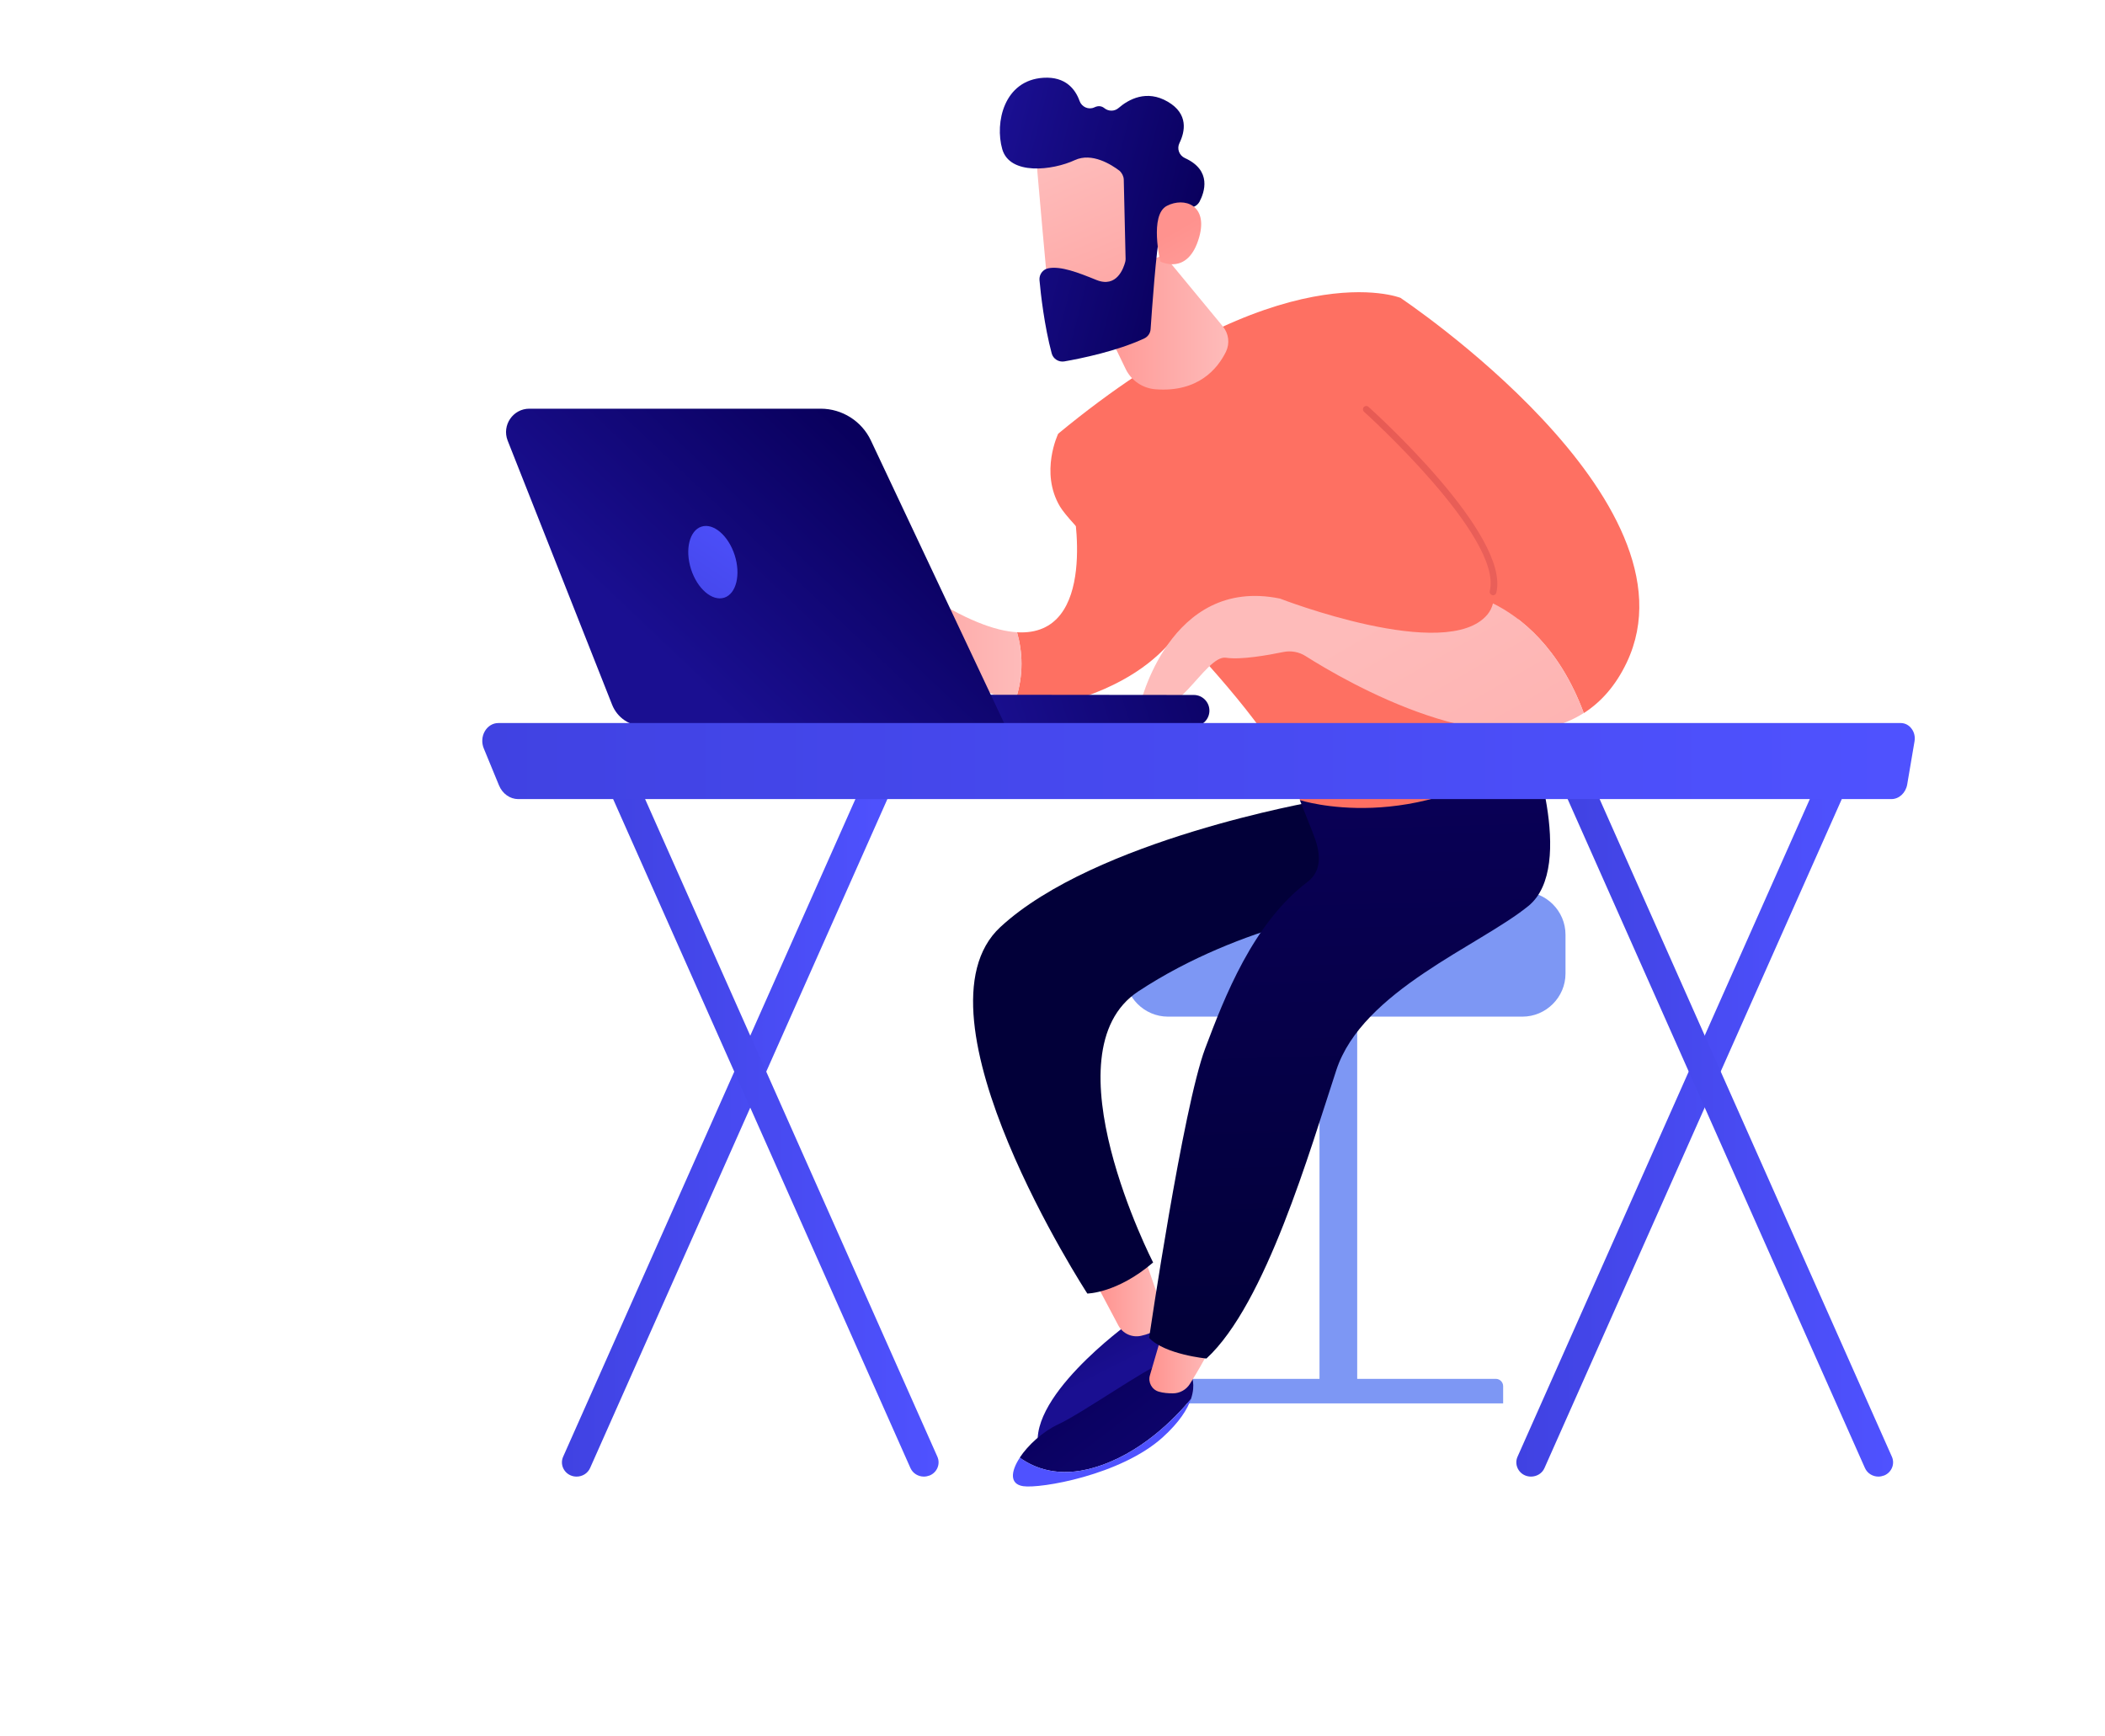 <?xml version="1.0" encoding="UTF-8"?> <!-- Generator: Adobe Illustrator 23.0.5, SVG Export Plug-In . SVG Version: 6.00 Build 0) --> <svg xmlns="http://www.w3.org/2000/svg" xmlns:xlink="http://www.w3.org/1999/xlink" id="Слой_1" x="0px" y="0px" viewBox="0 0 1843.2 1520.6" style="enable-background:new 0 0 1843.2 1520.6;" xml:space="preserve"> <style type="text/css"> .st0{fill:#7D97F4;} .st1{fill:url(#SVGID_1_);} .st2{fill:url(#SVGID_2_);} .st3{fill:url(#SVGID_3_);} .st4{fill:url(#SVGID_4_);} .st5{fill:url(#SVGID_5_);} .st6{fill:url(#SVGID_6_);} .st7{fill:url(#SVGID_7_);} .st8{fill:url(#SVGID_8_);} .st9{fill:url(#SVGID_9_);} .st10{fill:url(#SVGID_10_);} .st11{fill:url(#SVGID_11_);} .st12{fill:url(#SVGID_12_);} .st13{fill:url(#SVGID_13_);} .st14{fill:url(#SVGID_14_);} .st15{fill:url(#SVGID_15_);} .st16{fill:url(#SVGID_16_);} .st17{fill:url(#SVGID_17_);} .st18{fill:url(#SVGID_18_);} .st19{fill:url(#SVGID_19_);} .st20{fill:url(#SVGID_20_);} .st21{fill:url(#SVGID_21_);} .st22{fill:url(#SVGID_22_);} .st23{fill:url(#SVGID_23_);} .st24{fill:url(#SVGID_24_);} .st25{fill:url(#SVGID_25_);} </style> <g id="Background"> </g> <g> <g> <rect x="1155.4" y="865.7" class="st0" width="33" height="356.5"></rect> <path class="st0" d="M1316.2,1229h-288.7v-15.5c0-3.3,2.7-6,6-6h276.3c3.5,0,6.4,2.9,6.4,6.4L1316.2,1229L1316.2,1229z"></path> <path class="st0" d="M1370.8,852.6c0,20.7-17,37.7-37.7,37.7h-310.4c-20.7,0-37.7-17-37.7-37.7v-34.1c0-20.7,17-37.7,37.7-37.7 h310.4c20.7,0,37.7,17,37.7,37.7V852.6z"></path> </g> <g> <linearGradient id="SVGID_1_" gradientUnits="userSpaceOnUse" x1="8367.291" y1="429.357" x2="8309.105" y2="314.926" gradientTransform="matrix(-1 0 0 -1 9275.354 1520)"> <stop offset="0" style="stop-color:#09005D"></stop> <stop offset="1" style="stop-color:#1A0F91"></stop> </linearGradient> <path class="st1" d="M988.3,1159c0,0-94.1,67.8-77.8,113.4c0,0,103-44.4,115.4-79.4s-2.1-50.5-2.1-50.5L988.3,1159z"></path> <linearGradient id="SVGID_2_" gradientUnits="userSpaceOnUse" x1="8256.577" y1="383.774" x2="8314.541" y2="383.774" gradientTransform="matrix(-1 0 0 -1 9275.354 1520)"> <stop offset="0" style="stop-color:#FEBBBA"></stop> <stop offset="1" style="stop-color:#FF928E"></stop> </linearGradient> <path class="st2" d="M1002.5,1102.2l15.4,44.5c2.3,6.7,0,14.4-6,18.2c-3,1.9-7.1,3.7-12.7,4.9c-7.9,1.8-16.1-1.9-19.9-9 l-18.4-34.7L1002.5,1102.2z"></path> <linearGradient id="SVGID_3_" gradientUnits="userSpaceOnUse" x1="8344.627" y1="772.933" x2="8590.945" y2="1118.165" gradientTransform="matrix(-1 0 0 -1 9275.354 1520)"> <stop offset="0" style="stop-color:#020039"></stop> <stop offset="1" style="stop-color:#090056"></stop> </linearGradient> <path class="st3" d="M1152.2,701.7c0,0-193.3,33.5-276.2,110.1s76.1,321,76.1,321s26.1-0.2,57.6-27.2c0,0-94.3-183.8-13-237.4 c91.4-60.3,196.7-73.8,196.7-73.8l-39.3-86.7L1152.2,701.7z"></path> <linearGradient id="SVGID_4_" gradientUnits="userSpaceOnUse" x1="8333.515" y1="313.659" x2="8131.804" y2="49.885" gradientTransform="matrix(-1 0 0 -1 9275.354 1520)"> <stop offset="0" style="stop-color:#09005D"></stop> <stop offset="1" style="stop-color:#1A0F91"></stop> </linearGradient> <path class="st4" d="M926.9,1247.2c20.7-9.6,79.3-50.6,89.2-52.4c9.9-1.8,27,9.8,27,9.8s4.2,7.5-0.3,20.6 c-13.8,16.6-44.3,48.4-85.4,60.2c-30.2,8.7-51.3,0.6-64.5-8.9C900.2,1265.5,913.1,1253.6,926.9,1247.2z"></path> <linearGradient id="SVGID_5_" gradientUnits="userSpaceOnUse" x1="5955.032" y1="-4569.998" x2="4711.767" y2="-7119.419" gradientTransform="matrix(-1 0 0 -1 9275.354 1520)"> <stop offset="0" style="stop-color:#4F52FF"></stop> <stop offset="1" style="stop-color:#4042E2"></stop> </linearGradient> <path class="st5" d="M957.4,1285.4c41.1-11.8,71.6-43.6,85.4-60.2c-3,8.8-10,20.2-24.8,33.6c-36.8,33.1-107.1,45-122.1,42.7 c-12-1.8-10.9-12.9-2.9-25C906.1,1286,927.2,1294.1,957.4,1285.4z"></path> <linearGradient id="SVGID_6_" gradientUnits="userSpaceOnUse" x1="8214.654" y1="330.45" x2="8269.055" y2="330.45" gradientTransform="matrix(-1 0 0 -1 9275.354 1520)"> <stop offset="0" style="stop-color:#FEBBBA"></stop> <stop offset="1" style="stop-color:#FF928E"></stop> </linearGradient> <path class="st6" d="M1060.7,1175.6c-0.2,5.7-11.9,25.3-18.7,36.2c-3.2,5.2-8.9,8.4-15,8.4c-3.9,0-8.4-0.3-12.4-1.5 c-6.1-1.8-9.5-8.3-7.7-14.3l13.3-45.5L1060.7,1175.6z"></path> <linearGradient id="SVGID_7_" gradientUnits="userSpaceOnUse" x1="8087.669" y1="365.166" x2="8101.246" y2="826.77" gradientTransform="matrix(-1 0 0 -1 9275.354 1520)"> <stop offset="0" style="stop-color:#020039"></stop> <stop offset="1" style="stop-color:#090056"></stop> </linearGradient> <path class="st7" d="M1338.3,643.7c0,0,42.9,114.8,0,149.7s-145.4,74.2-168.2,143.8c-22.9,69.5-61.7,204.7-113.7,252.5 c0,0-36.5-3.5-50.2-18.1c0,0,29.6-201.7,49.1-253.5c16.9-44.8,41.8-109.5,89.5-145.7c13.7-10.4,11.3-26.8,4.9-42.7l-11.5-29 L1338.3,643.7z"></path> <linearGradient id="SVGID_8_" gradientUnits="userSpaceOnUse" x1="-4216.556" y1="-7559.325" x2="-4942.199" y2="-8052.762" gradientTransform="matrix(-1 0 0 -1 9275.354 1520)"> <stop offset="0" style="stop-color:#FE7062"></stop> <stop offset="1" style="stop-color:#FF928E"></stop> </linearGradient> <path class="st8" d="M890.5,553.7c72,4.3,49.6-110.7,48.3-115.2l109.3,77.2c0,0-5.8,61.5-96.6,93.8c-23,8.2-44,8.5-62.6,4.5 C896.8,590.8,895.2,570.1,890.5,553.7z"></path> <linearGradient id="SVGID_9_" gradientUnits="userSpaceOnUse" x1="8380.88" y1="957.656" x2="8570.555" y2="957.656" gradientTransform="matrix(-1 0 0 -1 9275.354 1520)"> <stop offset="0" style="stop-color:#FEBBBA"></stop> <stop offset="1" style="stop-color:#FF928E"></stop> </linearGradient> <path class="st9" d="M751.4,519.1c26.8-18.7,57.2,0,57.2,0c35.9,23.5,62.4,33.4,82,34.6c4.6,16.4,6.3,37.1-1.7,60.2 c-40.2-8.6-68.9-37.7-81.4-52.6c-4.5-5.4-12.5-6.3-18-2c-5.6,4.4-11,10.4-10,16.8c1.9,12.5-12.6,16.5-13.7,12 c-1.1-4.5,5-31.5,5-31.5s-29.1,29.3-40.4,40.5c-11.4,11.2-25.6,0-25.6,0S724.5,537.7,751.4,519.1z"></path> <linearGradient id="SVGID_10_" gradientUnits="userSpaceOnUse" x1="-4322.567" y1="-7403.41" x2="-5048.21" y2="-7896.848" gradientTransform="matrix(-1 0 0 -1 9275.354 1520)"> <stop offset="0" style="stop-color:#FE7062"></stop> <stop offset="1" style="stop-color:#FF928E"></stop> </linearGradient> <path class="st10" d="M1226.2,260.8c0,0-104.7-41.9-299.6,119c0,0-16.3,33.7,1.5,63.7s187,176.1,210.2,257.2 c0,0,100.8,32.8,205.1-44.9C1343.4,655.8,1334.2,430.2,1226.2,260.8z"></path> <linearGradient id="SVGID_11_" gradientUnits="userSpaceOnUse" x1="8199.823" y1="1237.716" x2="8325.654" y2="1237.716" gradientTransform="matrix(-1 0 0 -1 9275.354 1520)"> <stop offset="0" style="stop-color:#FEBBBA"></stop> <stop offset="1" style="stop-color:#FF928E"></stop> </linearGradient> <path class="st11" d="M1019.2,223.4l51.6,62.5c5.1,6.2,6.2,14.8,2.7,22.1c-7.2,14.6-24.1,35.8-61.8,32.9 c-11.2-0.9-21.1-7.6-26-17.7l-36-74.5L1019.2,223.4z"></path> <linearGradient id="SVGID_12_" gradientUnits="userSpaceOnUse" x1="-4379.595" y1="-7319.587" x2="-5105.238" y2="-7813.023" gradientTransform="matrix(-1 0 0 -1 9275.354 1520)"> <stop offset="0" style="stop-color:#FE7062"></stop> <stop offset="1" style="stop-color:#FF928E"></stop> </linearGradient> <path class="st12" d="M1307.3,528.5c12.2-49.5-111-159.9-111-159.9l29.9-107.8c0,0,265.9,177,198.2,319.4 c-9.7,20.4-22.6,34.7-37.6,44.3C1365.4,566.8,1331.3,540.4,1307.3,528.5z"></path> <linearGradient id="SVGID_13_" gradientUnits="userSpaceOnUse" x1="2903.085" y1="1230.392" x2="2153.253" y2="1061.074" gradientTransform="matrix(-1 0 0 -1 3495.985 1520)"> <stop offset="0" style="stop-color:#E1473D"></stop> <stop offset="1" style="stop-color:#E9605A"></stop> </linearGradient> <path class="st13" d="M1307.4,521.3c1.3,0,2.5-0.9,2.8-2.2c12.4-50.6-106.8-158.2-111.9-162.8c-1.2-1.1-3-1-4.1,0.2s-1,3,0.2,4.1 s121.7,109.8,110.1,157c-0.4,1.6,0.6,3.1,2.1,3.5C1306.9,521.3,1307.2,521.3,1307.4,521.3z"></path> <linearGradient id="SVGID_14_" gradientUnits="userSpaceOnUse" x1="8113.923" y1="955.423" x2="7631.884" y2="117.781" gradientTransform="matrix(-1 0 0 -1 9275.354 1520)"> <stop offset="0" style="stop-color:#FEBBBA"></stop> <stop offset="1" style="stop-color:#FF928E"></stop> </linearGradient> <path class="st14" d="M1120.8,524.2c0,0,146,56.7,181.6,14c2.4-2.9,4-6.2,4.9-9.8c24,11.9,58.1,38.3,79.5,96 c-76.8,49.1-208-27.3-243.5-49.8c-5.8-3.7-12.8-5-19.6-3.6c-13.7,2.8-37.3,7-50.1,5c-18.7-2.9-45.5,62.9-75.7,42.6 C997.8,618.7,1023.7,504.3,1120.8,524.2z"></path> <g> <linearGradient id="SVGID_15_" gradientUnits="userSpaceOnUse" x1="8425.948" y1="783.87" x2="8268.55" y2="575.644" gradientTransform="matrix(-0.968 -0.25 0.25 -0.968 8899.696 3004.846)"> <stop offset="0" style="stop-color:#FEBBBA"></stop> <stop offset="1" style="stop-color:#FF928E"></stop> </linearGradient> <path class="st15" d="M907,131.6c-0.5,2,12.1,138.6,12.1,138.6l77.9-8.9l7.3-131.3C1004.2,130.1,915.7,98,907,131.6z"></path> <linearGradient id="SVGID_16_" gradientUnits="userSpaceOnUse" x1="8305.75" y1="733.709" x2="8493.579" y2="733.709" gradientTransform="matrix(-0.968 -0.25 0.25 -0.968 8899.696 3004.846)"> <stop offset="0" style="stop-color:#09005D"></stop> <stop offset="1" style="stop-color:#1A0F91"></stop> </linearGradient> <path class="st16" d="M984,157.3l1.6,69.4c0,0.9-0.1,1.8-0.3,2.6c-1.4,5.3-7.3,23.1-25.2,15.9c-16.2-6.6-31.1-12.3-42-10.3 c-4.9,0.9-8.3,5.4-7.9,10.4c1.1,12.4,4.3,40.3,10.7,64.2c1.3,4.8,6.1,7.8,11,7c14.9-2.6,46.1-9,70-20.1c3.2-1.5,5.4-4.6,5.6-8.2 c1.2-17.3,4.9-70.1,8.2-84.6c3.1-13.6,21-20,28.7-22.2c2.5-0.7,4.6-2.4,5.9-4.7c4.3-8.2,11.2-27.4-12.8-38.3 c-5-2.3-7.2-8.2-4.7-13.2c4.8-9.9,8.1-25.4-10.2-36.1c-18.6-10.9-34.4-2.1-43.2,5.5c-3.6,3.1-8.8,3-12.4,0.1 c-2.1-1.7-5-2.5-8.7-0.7c-5.1,2.4-11.1-0.3-13-5.6c-3.6-10.1-12.1-21.5-31.6-20.3c-34.7,2.1-42.7,39.4-36.1,62.5 c6.6,23.1,44,18.7,63.6,9.6c14.9-6.9,32,3.9,39.3,9.5C982.5,151.7,983.9,154.4,984,157.3z"></path> <linearGradient id="SVGID_17_" gradientUnits="userSpaceOnUse" x1="8195.515" y1="618.893" x2="8321.76" y2="748.417" gradientTransform="matrix(-0.968 -0.25 0.25 -0.968 8899.696 3004.846)"> <stop offset="0" style="stop-color:#FEBBBA"></stop> <stop offset="1" style="stop-color:#FF928E"></stop> </linearGradient> <path class="st17" d="M1016,229c0,0-9.7-40.7,5.7-48.7c15.4-8,36.2-0.7,28.4,27.2C1040.4,242.1,1016,229,1016,229z"></path> </g> </g> <g> <linearGradient id="SVGID_18_" gradientUnits="userSpaceOnUse" x1="3530.26" y1="686.202" x2="3283.439" y2="618.555" gradientTransform="matrix(0.999 -4.940000e-02 -4.940000e-02 -0.999 -2394.171 1414.427)"> <stop offset="0" style="stop-color:#09005D"></stop> <stop offset="1" style="stop-color:#1A0F91"></stop> </linearGradient> <path class="st18" d="M1046,636c-0.2,0-0.5,0-0.7,0L739,635.7c-7.6,0-13.7-6.2-13.7-13.7c0-7.6,6.2-13.8,13.7-13.7l306.3,0.3 c7.6,0,13.7,6.2,13.7,13.7C1059,629.7,1053.2,635.7,1046,636z"></path> <linearGradient id="SVGID_19_" gradientUnits="userSpaceOnUse" x1="3269.029" y1="1124.823" x2="3093.898" y2="939.721" gradientTransform="matrix(1 0 0 -1 -2505.152 1520)"> <stop offset="0" style="stop-color:#09005D"></stop> <stop offset="1" style="stop-color:#1A0F91"></stop> </linearGradient> <path class="st19" d="M463.5,357.9h255.1c18.8,0,36,10.9,44,27.9l117.9,250.1h-317c-12.1,0-23-7.4-27.5-18.7l-91.5-231.4 C439.3,372.4,449.2,357.9,463.5,357.9z"></path> <linearGradient id="SVGID_20_" gradientUnits="userSpaceOnUse" x1="3163.213" y1="1078.692" x2="3083.75" y2="959.029" gradientTransform="matrix(1 0 0 -1 -2505.152 1520)"> <stop offset="0" style="stop-color:#4F52FF"></stop> <stop offset="1" style="stop-color:#4042E2"></stop> </linearGradient> <path class="st20" d="M643.3,486.1c5.5,17.2,1.4,33.9-9.1,37.3c-10.6,3.4-23.6-7.8-29.1-24.9c-5.5-17.2-1.4-33.9,9.1-37.3 C624.7,457.8,637.7,468.9,643.3,486.1z"></path> </g> <g> <g> <linearGradient id="SVGID_21_" gradientUnits="userSpaceOnUse" x1="2708.236" y1="543.155" x2="3003.934" y2="543.155" gradientTransform="matrix(-1 0 0 -1 3495.985 1520)"> <stop offset="0" style="stop-color:#4F52FF"></stop> <stop offset="1" style="stop-color:#4042E2"></stop> </linearGradient> <path class="st21" d="M504.9,1293.1c-1.7,0-3.4-0.3-5.1-1c-6.5-2.7-9.5-10.1-6.7-16.4l270-607.6c2.8-6.3,10.4-9.2,16.9-6.5 s9.5,10.1,6.7,16.4l-270,607.6C514.6,1290.3,509.9,1293.1,504.9,1293.1z"></path> <linearGradient id="SVGID_22_" gradientUnits="userSpaceOnUse" x1="2674.136" y1="543.155" x2="2969.834" y2="543.155" gradientTransform="matrix(-1 0 0 -1 3495.985 1520)"> <stop offset="0" style="stop-color:#4F52FF"></stop> <stop offset="1" style="stop-color:#4042E2"></stop> </linearGradient> <path class="st22" d="M809,1293.1c-5,0-9.7-2.8-11.8-7.5L527.2,678c-2.8-6.3,0.2-13.7,6.7-16.4s14.1,0.2,16.9,6.5l270,607.6 c2.8,6.3-0.2,13.7-6.7,16.4C812.5,1292.7,810.7,1293.1,809,1293.1z"></path> <linearGradient id="SVGID_23_" gradientUnits="userSpaceOnUse" x1="1872.536" y1="543.155" x2="2168.234" y2="543.155" gradientTransform="matrix(-1 0 0 -1 3495.985 1520)"> <stop offset="0" style="stop-color:#4F52FF"></stop> <stop offset="1" style="stop-color:#4042E2"></stop> </linearGradient> <path class="st23" d="M1340.6,1293.1c-1.7,0-3.4-0.3-5.1-1c-6.5-2.7-9.5-10.1-6.7-16.4l270-607.6c2.8-6.3,10.4-9.2,16.9-6.5 s9.5,10.1,6.7,16.4l-270,607.6C1350.4,1290.3,1345.6,1293.1,1340.6,1293.1z"></path> <linearGradient id="SVGID_24_" gradientUnits="userSpaceOnUse" x1="1838.336" y1="543.155" x2="2134.034" y2="543.155" gradientTransform="matrix(-1 0 0 -1 3495.985 1520)"> <stop offset="0" style="stop-color:#4F52FF"></stop> <stop offset="1" style="stop-color:#4042E2"></stop> </linearGradient> <path class="st24" d="M1644.8,1293.1c-5,0-9.7-2.8-11.8-7.5L1363,678c-2.8-6.3,0.2-13.7,6.7-16.4s14.1,0.2,16.9,6.5l270,607.6 c2.8,6.3-0.2,13.7-6.7,16.4C1648.2,1292.7,1646.5,1293.1,1644.8,1293.1z"></path> </g> <linearGradient id="SVGID_25_" gradientUnits="userSpaceOnUse" x1="1819.354" y1="853.5" x2="3073.689" y2="853.5" gradientTransform="matrix(-1 0 0 -1 3495.985 1520)"> <stop offset="0" style="stop-color:#4F52FF"></stop> <stop offset="1" style="stop-color:#4042E2"></stop> </linearGradient> <path class="st25" d="M1676.4,649.3c0.7-4-0.2-8.1-2.6-11.2c-2.3-3.1-5.7-4.9-9.4-4.9H436.3c-4.8,0-9.2,2.7-11.8,7.2 c-2.6,4.5-2.9,10.2-0.9,15l13.3,32.3c3,7.4,9.7,12.1,16.9,12.1h1202.3c6.8,0,12.6-5.4,13.9-12.8L1676.4,649.3z"></path> </g> </g> </svg> 
